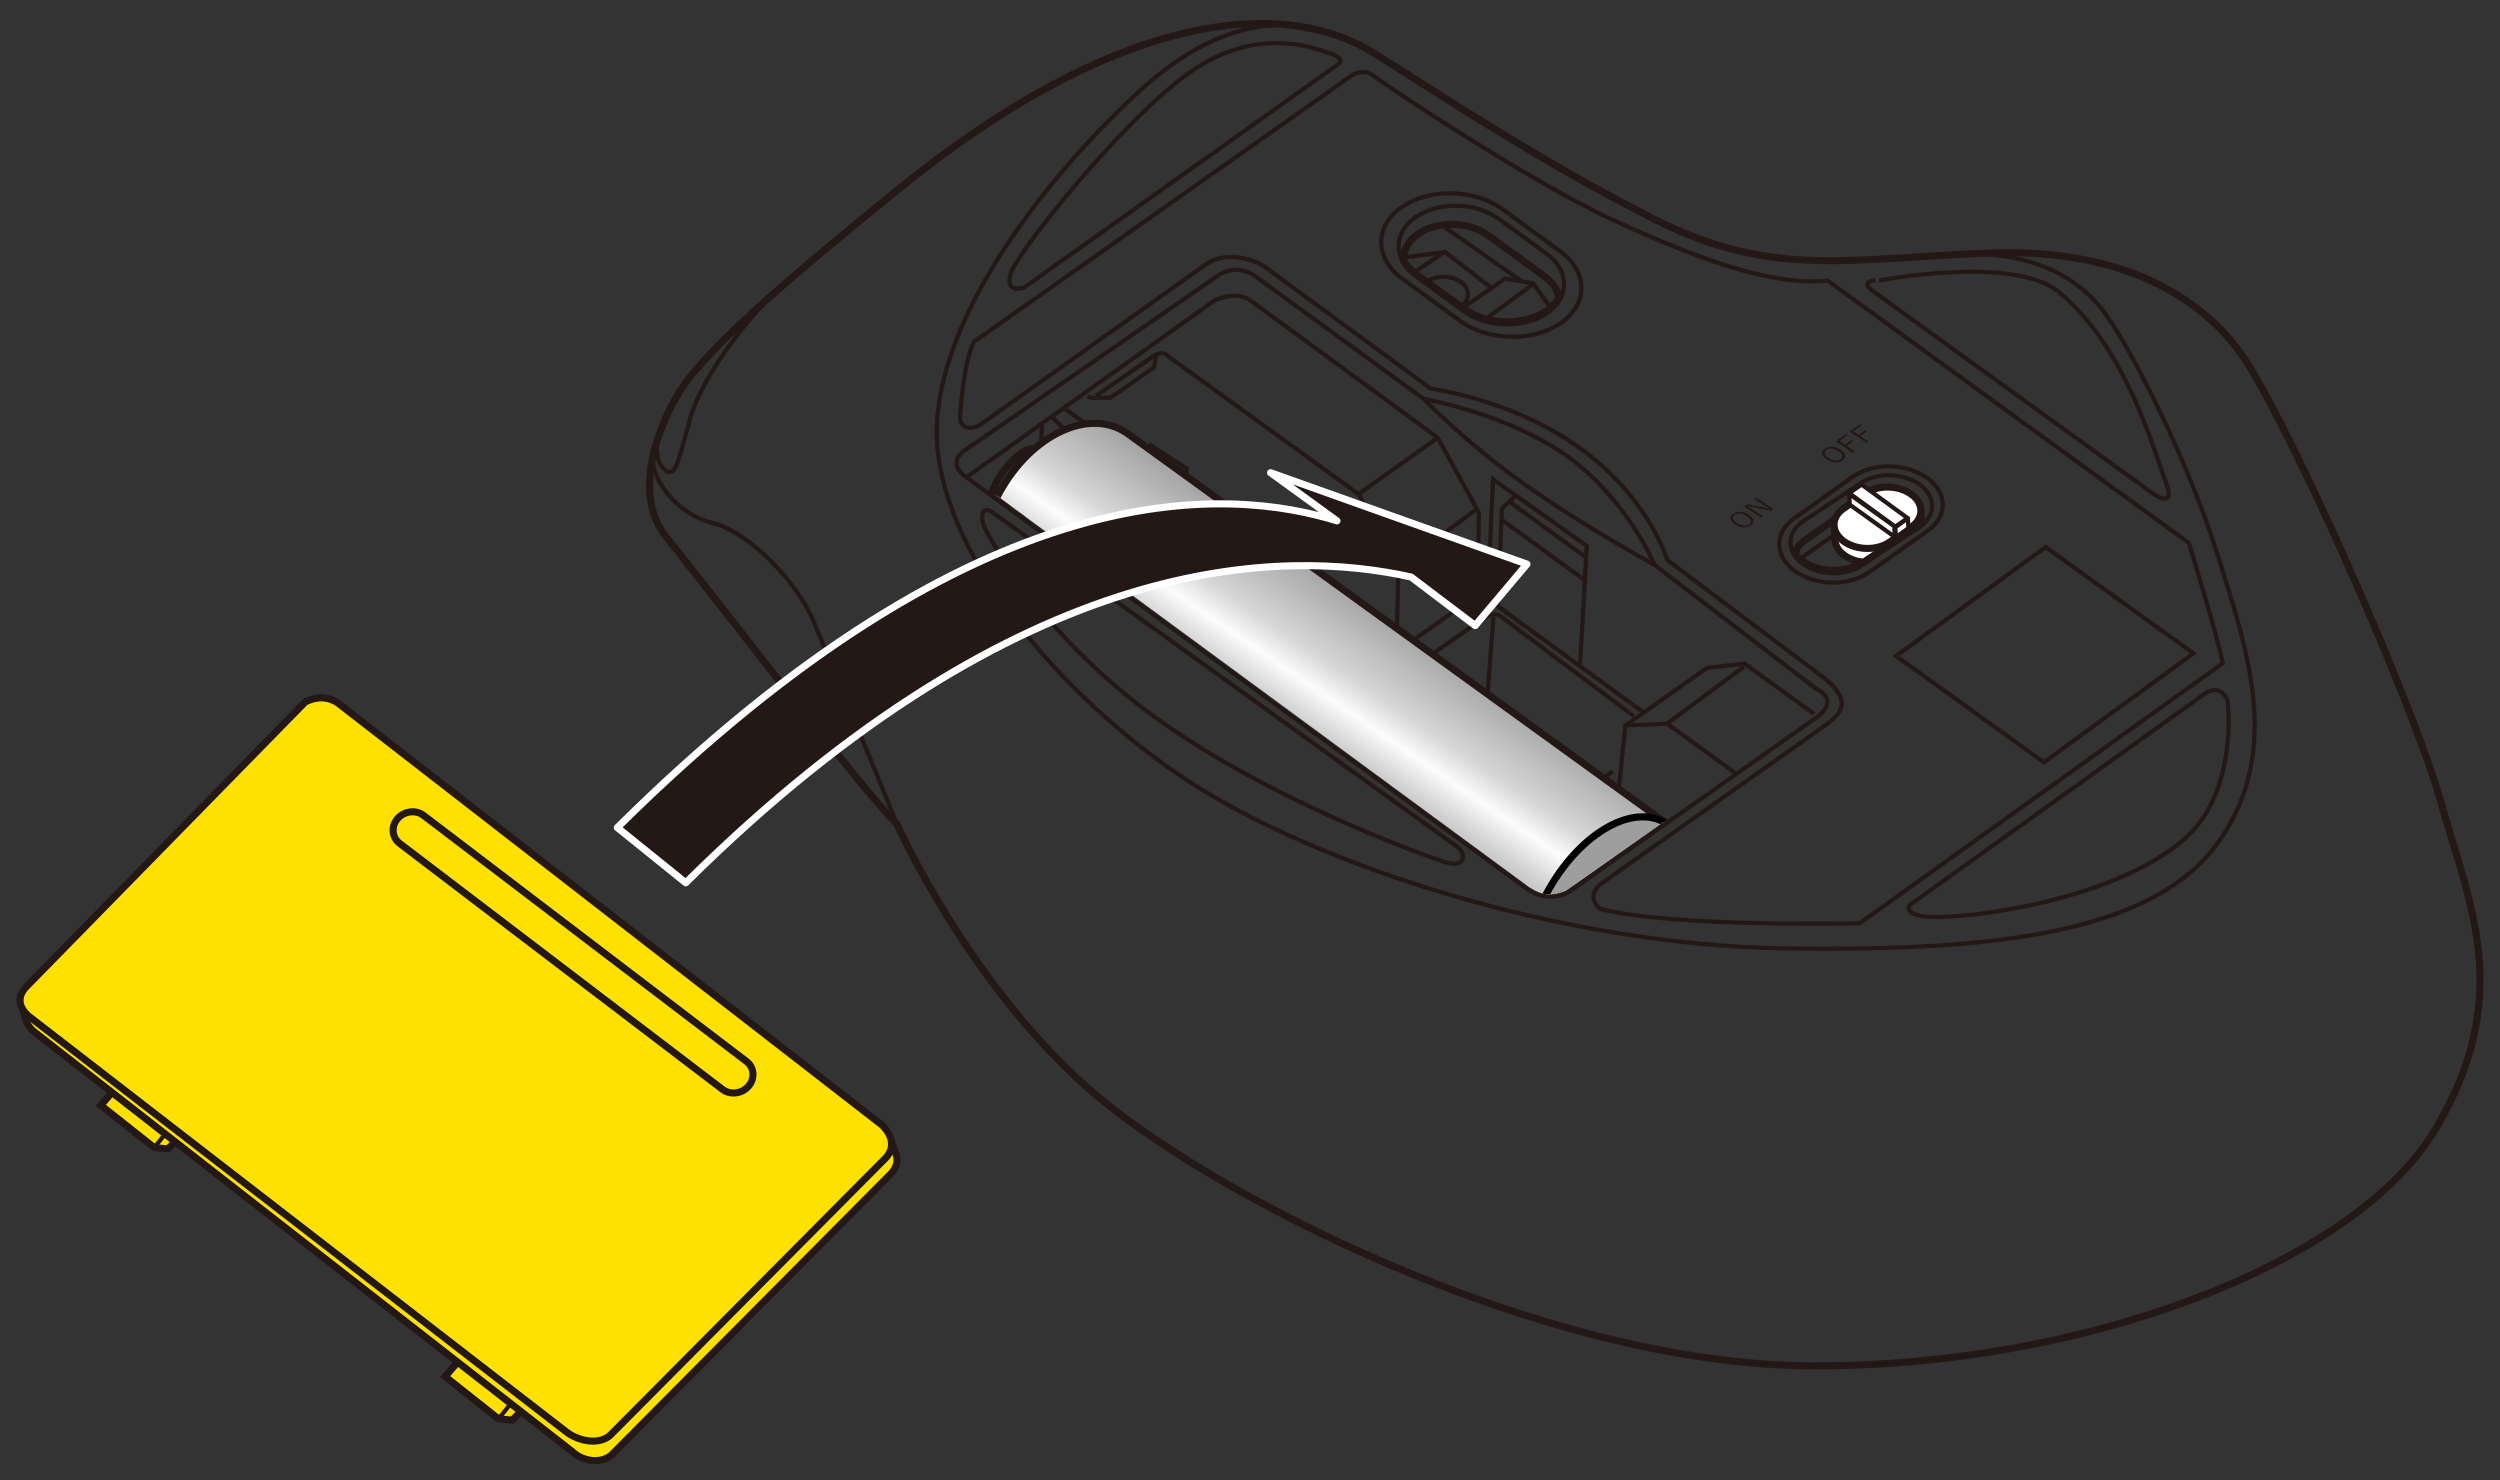 <?xml version="1.0" encoding="utf-8"?>
<!-- Generator: Adobe Illustrator 27.1.1, SVG Export Plug-In . SVG Version: 6.00 Build 0)  -->
<svg version="1.1" id="レイヤー_1" xmlns="http://www.w3.org/2000/svg" xmlns:xlink="http://www.w3.org/1999/xlink" x="0px"
	 y="0px" viewBox="0 0 250 148" enable-background="new 0 0 250 148" xml:space="preserve">
<rect x="0" y="0" width="250" height="148" fill="#333333" stroke="none"/>
<g>
	<g>
		<g>
			<path fill="none" stroke="#231815" stroke-width="0.425" stroke-miterlimit="10" d="M133.771,6.454l-31.379,22.318
				c0,0-1.942,0.647-1.317-1.433c0.625-2.08,11.571-15.921,18.42-20.452c6.849-4.531,12.729-1.747,13.382-1.587
				C133.531,5.461,134.497,5.948,133.771,6.454z"/>
			<path fill="none" stroke="#231815" stroke-width="0.425" stroke-miterlimit="10" d="M187.437,29.215l27.981,20.227
				c0,0,2.143,1.435,1.236-0.999c-1.197-3.212-4.021-13.735-10.826-19.285c-4.503-3.673-17.914-1.115-17.914-1.115
				S185.609,27.921,187.437,29.215z"/>
			<path fill="none" stroke="#231815" stroke-width="0.425" stroke-miterlimit="10" d="M220.596,69.287L190.949,90.52
				c0,0-0.656,1.055,2.102,1.173c3.936,0.169,18.137-1.604,25.285-7.691c5.587-4.758,4.42-13.94,4.42-13.94
				S222.196,68.362,220.596,69.287z"/>
			<path fill="none" stroke="#231815" stroke-width="0.425" stroke-miterlimit="10" d="M99.285,51.252l45.88,33.027
				c0,0,0.881,0.545,1.049,1.005c0.258,0.702-0.183,1.355-1.468,0.989c-2.175-0.619-20.29-7.107-31.966-16.642
				c-9.562-7.809-13.617-15.515-14.233-16.698C97.93,51.75,98.17,50.459,99.285,51.252z"/>
			<path fill="none" stroke="#231815" stroke-width="0.425" stroke-miterlimit="10" d="M157.08,89.064l24.696-17.409
				c0,0,2.31-1.58-0.246-2.838l-16.06-12.314c0,0-7.024-3.817-13.061-8.107c-6.036-4.29-10.042-8.51-10.042-8.51l-16.823-12.245
				c0,0-1.75-1.457-3.78-0.056L96.615,44.948c0,0-2.327,1.275,0.251,2.94l55.787,40.969
				C153.668,89.622,155.599,90.123,157.08,89.064z"/>
			<path fill="none" stroke="#231815" stroke-width="0.425" stroke-miterlimit="10" d="M142.369,39.886c0,0,8.47,1.49,14.409,5.775
				s8.694,10.842,8.694,10.842"/>
			<g>
				<path fill="none" stroke="#231815" stroke-width="0.425" stroke-miterlimit="10" d="M146.385,31.126l-4.79-3.495
					c-2.296-1.675-2.311-4.339-0.033-5.918l0,0c2.278-1.58,6.02-1.501,8.317,0.174l4.79,3.495c2.296,1.675,2.311,4.339,0.033,5.918
					v0C152.424,32.88,148.681,32.802,146.385,31.126z"/>
				<path fill="none" stroke="#231815" stroke-width="0.425" stroke-miterlimit="10" d="M146.018,32.096l-5.796-4.229
					c-2.778-2.027-2.796-5.25-0.04-7.161l0,0c2.756-1.911,7.285-1.817,10.063,0.211l5.796,4.229c2.778,2.027,2.796,5.25,0.04,7.161
					v0C153.325,34.218,148.797,34.124,146.018,32.096z"/>
				<path fill="none" stroke="#231815" stroke-width="0.709" stroke-miterlimit="10" d="M155.901,29.796
					c-0.123-0.772-0.596-1.528-1.423-2.132l-5.657-4.128c-1.934-1.411-5.085-1.477-7.003-0.147c-1.068,0.741-1.536,1.764-1.408,2.77
					c0.284,0.44,0.671,0.856,1.173,1.222l4.79,3.495c2.296,1.675,6.039,1.754,8.317,0.174l0,0
					C155.218,30.682,155.619,30.255,155.901,29.796z"/>
				<path fill="none" stroke="#231815" stroke-width="0.425" stroke-miterlimit="10" d="M142.723,28.143
					c0.928-0.643,2.438-0.612,3.374,0.071c0.935,0.682,0.941,1.757,0.013,2.401"/>
				<polyline fill="none" stroke="#231815" stroke-width="0.425" stroke-miterlimit="10" points="146.18,30.861 150.502,27.864 
					153.296,28.323 154.956,30.626 				"/>
				
					<line fill="none" stroke="#231815" stroke-width="0.425" stroke-miterlimit="10" x1="153.267" y1="28.448" x2="148.565" y2="31.903"/>
				<polyline fill="none" stroke="#231815" stroke-width="0.425" stroke-miterlimit="10" points="141.473,27.202 144.465,25.169 
					149.149,28.802 				"/>
				
					<line fill="none" stroke="#231815" stroke-width="0.425" stroke-miterlimit="10" x1="144.382" y1="25.226" x2="140.391" y2="25.734"/>
				
					<line fill="none" stroke="#231815" stroke-width="0.425" stroke-miterlimit="10" x1="152.191" y1="28.141" x2="144.391" y2="22.66"/>
			</g>
			
				<polygon fill-rule="evenodd" clip-rule="evenodd" fill="none" stroke="#231815" stroke-width="0.425" stroke-miterlimit="10" points="
				219.343,65.336 204.393,76.234 189.614,65.602 204.563,54.704 			"/>
			<g>
				<path fill="none" stroke="#231815" stroke-width="0.425" stroke-miterlimit="10" d="M179.467,57.092L179.467,57.092
					c-2.045-1.492-2.058-3.864-0.029-5.27l5.888-4.171c2.029-1.407,5.361-1.337,7.406,0.155l0,0c2.045,1.492,2.058,3.864,0.029,5.27
					l-5.888,4.171C184.845,58.654,181.512,58.584,179.467,57.092z"/>
				<path fill="none" stroke="#231815" stroke-width="0.425" stroke-miterlimit="10" d="M180.28,56.391L180.28,56.391
					c-1.636-1.194-1.646-3.091-0.024-4.216l5.79-3.844c1.623-1.125,4.289-1.07,5.925,0.124v0c1.636,1.194,1.646,3.091,0.024,4.216
					l-5.79,3.844C184.582,57.641,181.916,57.585,180.28,56.391z"/>
				<path fill="none" stroke="#231815" stroke-width="0.709" stroke-miterlimit="10" d="M179.535,55.367
					c0.192,0.264,0.423,0.517,0.73,0.741c1.636,1.194,4.302,1.249,5.925,0.124l5.451-3.619c0.604-0.853,0.412-1.939-0.603-2.679
					c-1.267-0.924-3.332-0.967-4.588-0.096l-6.017,4.229C179.915,54.425,179.624,54.886,179.535,55.367z"/>
				<path fill="none" stroke="#231815" stroke-width="0.425" stroke-miterlimit="10" d="M191.856,52.222
					c-0.157-0.3-0.403-0.584-0.739-0.829c-1.267-0.924-3.332-0.967-4.588-0.096l-6.017,4.229c-0.181,0.125-0.334,0.263-0.46,0.41"/>
				<g>
					<path fill="#FFFFFF" stroke="#231815" stroke-width="0.709" stroke-miterlimit="10" d="M192.066,50.787l-8.648,1.782
						l0.084,1.552c0.076,0.511,0.389,1.013,0.937,1.413c0.536,0.391,1.216,0.615,1.916,0.688l5.629-3.737
						c0.062-0.043,0.105-0.094,0.163-0.139c-0.003-0.034,0.005-0.068,0-0.101L192.066,50.787z"/>
					<path fill="#FFFFFF" stroke="#231815" stroke-width="0.709" stroke-miterlimit="10" d="M184.363,54.121L184.363,54.121
						c-1.267-0.924-1.275-2.394-0.018-3.265l2.199-1.525c1.257-0.872,3.322-0.828,4.588,0.096l0.005-0.004
						c1.267,0.924,1.27,2.397,0.013,3.269l-2.199,1.525C187.694,55.089,185.63,55.046,184.363,54.121z"/>
					<g>
						
							<polygon fill="#FFFFFF" stroke="#231815" stroke-width="0.425" stroke-linecap="round" stroke-linejoin="round" stroke-miterlimit="10" points="
							189.527,52.675 184.921,49.314 186.159,48.455 190.766,51.816 						"/>
						
							<polygon fill="#FFFFFF" stroke="#231815" stroke-width="0.425" stroke-linecap="round" stroke-linejoin="round" stroke-miterlimit="10" points="
							189.487,53.702 184.975,50.468 184.917,49.394 189.429,52.627 						"/>
						
							<polygon fill="#FFFFFF" stroke="#231815" stroke-width="0.425" stroke-linecap="round" stroke-linejoin="round" stroke-miterlimit="10" points="
							190.842,52.814 189.585,53.718 189.531,52.728 190.788,51.824 						"/>
					</g>
				</g>
			</g>
			<g>
				<g>
					<path fill="#231815" d="M182.475,44.868c0.221-0.157,0.481-0.222,0.78-0.194c0.27,0.024,0.533,0.122,0.789,0.294
						c0.293,0.197,0.446,0.401,0.461,0.615c0.012,0.178-0.078,0.335-0.268,0.47c-0.22,0.156-0.48,0.22-0.78,0.193
						c-0.271-0.025-0.533-0.122-0.788-0.293c-0.294-0.198-0.447-0.403-0.46-0.615C182.198,45.158,182.286,45.002,182.475,44.868z
						 M182.64,44.98c-0.156,0.111-0.209,0.243-0.158,0.397c0.047,0.14,0.178,0.282,0.391,0.426c0.244,0.164,0.48,0.252,0.708,0.266
						c0.19,0.011,0.353-0.031,0.488-0.127c0.157-0.112,0.21-0.245,0.158-0.398c-0.047-0.14-0.176-0.281-0.39-0.425
						c-0.246-0.165-0.482-0.254-0.708-0.268C182.94,44.839,182.777,44.883,182.64,44.98z"/>
					<path fill="#231815" d="M184.627,43.383l0.169,0.114l-0.854,0.606l0.551,0.37l0.645-0.458l0.169,0.114l-0.645,0.458
						l0.811,0.545l-0.197,0.14l-1.699-1.142L184.627,43.383z"/>
					<path fill="#231815" d="M186.005,42.404l0.169,0.114l-0.854,0.606l0.551,0.37l0.645-0.458l0.169,0.114l-0.645,0.458
						l0.811,0.545l-0.197,0.14l-1.699-1.142L186.005,42.404z"/>
				</g>
				<g>
					<path fill="#231815" d="M173.312,51.372c0.221-0.157,0.481-0.222,0.78-0.194c0.27,0.024,0.533,0.122,0.789,0.294
						c0.293,0.197,0.446,0.401,0.461,0.615c0.012,0.178-0.078,0.335-0.268,0.47c-0.22,0.156-0.48,0.22-0.78,0.193
						c-0.271-0.025-0.533-0.122-0.788-0.293c-0.294-0.198-0.447-0.403-0.46-0.615C173.035,51.662,173.124,51.506,173.312,51.372z
						 M173.478,51.483c-0.156,0.111-0.209,0.243-0.158,0.397c0.047,0.14,0.178,0.282,0.391,0.426
						c0.244,0.164,0.48,0.252,0.708,0.266c0.19,0.011,0.353-0.031,0.488-0.127c0.157-0.112,0.21-0.245,0.158-0.398
						c-0.047-0.14-0.176-0.281-0.39-0.425c-0.246-0.165-0.482-0.254-0.708-0.268C173.778,51.343,173.615,51.386,173.478,51.483z"/>
					<path fill="#231815" d="M175.637,49.763l1.699,1.142l-0.252,0.179l-1.553-0.319c-0.024-0.005-0.269-0.06-0.734-0.164
						l-0.034,0.024c0.039,0.026,0.138,0.09,0.297,0.192c0.102,0.066,0.189,0.122,0.258,0.169l0.978,0.657l-0.184,0.131l-1.699-1.142
						l0.307-0.218l1.432,0.3c0.118,0.024,0.255,0.055,0.41,0.093c0.184,0.045,0.296,0.072,0.335,0.081l0.035-0.025
						c-0.336-0.209-0.527-0.33-0.575-0.362l-0.904-0.608L175.637,49.763z"/>
				</g>
			</g>
			<path fill="none" stroke="#231815" stroke-width="0.425" stroke-miterlimit="10" d="M97.39,34.183l37.917-26.731
				c0,0,1.129-0.646,2.098,0.162s15.644,10.579,23.873,14.375c8.229,3.796,15.981,6.703,21.467,6.057l36.142,26.247
				c0,0,3.066,10.014,3.388,12.033l-36.304,26.004c0,0-18.843,0.431-25.977-1.454c0,0-1.452-1.131,0-2.423l22.508-15.909
				c1.533-1.131,2.824-2.342,0-4.684l-15.79-11.874c0,0-1.78-6.239-8.897-11.303c-6.696-4.765-14.74-5.824-14.74-5.824
				l-16.723-12.266c0,0-2.985-1.857-5.647-0.242L97.874,42.582c0,0-2.017,0.888-1.856-1.131C96.18,39.432,96.503,35.96,97.39,34.183
				z"/>
			<path fill="none" stroke="#231815" stroke-width="0.425" stroke-miterlimit="10" d="M112.512,59.378
				c2.163-1.735,5.853-6.702,6.156-12.516l-3.57-2.302l-0.212,2.819"/>
			<path fill="none" stroke="#231815" stroke-width="0.425" stroke-miterlimit="10" d="M96.644,47.734l24.747-17.65
				c0,0,2.299-1.211,3.872,0.121l18.515,13.567l4.114,7.511l-0.121,7.874l16.596,12.095"/>
			<polyline fill="none" stroke="#231815" stroke-width="0.425" stroke-miterlimit="10" points="148.74,60.066 149.307,47.931 
				158.676,54.597 158.007,66.401 			"/>
			<path fill="none" stroke="#231815" stroke-width="0.425" stroke-miterlimit="10" d="M109.592,39.594l5.869-4.058
				c0.908-0.545,1.392,0.121,1.392,0.121l18.999,13.749l3.993,7.329l-0.222,8.581l21.984,16.152l0.928-8.924l8.168-5.754
				l3.751-0.424l6.958,5.027"/>
			<polyline fill="none" stroke="#231815" stroke-width="0.425" stroke-miterlimit="10" points="106.4,40.776 113.465,46.075 
				118.093,50.323 			"/>
			
				<line fill="none" stroke="#231815" stroke-width="0.425" stroke-miterlimit="10" x1="116.884" y1="53.508" x2="105.168" y2="41.655"/>
			<path fill="none" stroke="#231815" stroke-width="0.425" stroke-miterlimit="10" d="M104.147,42.743"/>
			<polyline fill="none" stroke="#231815" stroke-width="0.425" stroke-miterlimit="10" points="162.535,72.543 166.71,72.362 
				173.642,77.389 			"/>
			
				<line fill="none" stroke="#231815" stroke-width="0.425" stroke-miterlimit="10" x1="166.71" y1="72.362" x2="174.394" y2="66.668"/>
			
				<line fill="none" stroke="#231815" stroke-width="0.425" stroke-miterlimit="10" x1="139.845" y1="56.735" x2="147.681" y2="50.898"/>
			
				<line fill="none" stroke="#231815" stroke-width="0.425" stroke-miterlimit="10" x1="135.852" y1="49.406" x2="143.778" y2="43.773"/>
			
				<line fill="none" stroke="#231815" stroke-width="0.425" stroke-miterlimit="10" x1="139.48" y1="65.337" x2="147.735" y2="59.458"/>
			<path fill="none" stroke="#231815" stroke-width="0.709" stroke-miterlimit="10" d="M89.645,19.081
				c-9.163,7.472-18.717,15.344-21.702,20.109c-2.009,3.206-4.84,10.176-1.291,14.537c3.55,4.361,18.717,24.228,23.073,28.75
				c0,0,6.938,15.506,18.878,26.166s45.339,27.781,72.446,27.942s54.375-10.176,62.442-23.582s3.388-22.774,0.645-32.626
				c-2.743-9.853-14.683-36.786-19.565-44.311c-3.739-5.763-11.575-11.251-25.451-10.767c-13.876,0.485-21.863,2.623-33.642-3.353
				S143.716,9.249,137.324,5.271C128.369-0.301,111.831,0.991,89.645,19.081z"/>
			<path fill="none" stroke="#231815" stroke-width="0.425" stroke-miterlimit="10" d="M134.327,3.893
				c-3.861-1.852-11.121-3.184-20.197,5.053S93.679,31.478,93.679,43.228s12.222,26.408,25.171,34.888s37.272,16.354,59.417,16.717
				c22.145,0.363,37.44-1.757,43.732-10.842c6.293-9.085,2.615-19.321-0.168-28.286s-8.108-19.745-11.133-24.106
				c-3.025-4.361-8.368-6.547-14.902-6.15"/>
			<path fill="none" stroke="#231815" stroke-width="0.425" stroke-miterlimit="10" d="M65.247,44.992
				c-0.383,2.963,2.536,6.473,6.045,7.321c3.509,0.848,8.471,5.815,10.165,10.054c1.694,4.24,5.889,14.173,8.269,20.109"/>
			<path fill="none" stroke="#231815" stroke-width="0.425" stroke-miterlimit="10" d="M77.518,29.227
				c-1.834,1.64-7.235,7.944-8.526,12.709c-1.291,4.765-1.452,5.33-2.098,5.249c-0.645-0.081-1.485-1.303-1.146-3.236"/>
			<polyline fill="none" stroke="#231815" stroke-width="0.425" stroke-miterlimit="10" points="108.745,39.654 109.169,39.776 
				111.044,39.776 115.401,36.747 115.632,35.448 			"/>
			<path fill="none" stroke="#231815" stroke-width="0.709" stroke-miterlimit="10" d="M99.135,49.404
				c0.203-0.655,0.607-1.444,1.171-2.227c1.172-1.628,2.592-2.61,3.17-2.192c0.578,0.417,0.097,2.075-1.076,3.704
				c-0.604,0.839-1.274,1.506-1.86,1.899"/>
			<path fill="none" stroke="#231815" stroke-width="0.709" stroke-miterlimit="10" d="M100.192,50.22
				c0.204-0.403,0.461-0.826,0.764-1.247c1.172-1.628,2.592-2.61,3.17-2.192c0.578,0.417,0.097,2.075-1.076,3.704
				c-0.318,0.442-0.654,0.836-0.987,1.167"/>
			
				<line fill="none" stroke="#231815" stroke-width="0.425" stroke-miterlimit="10" x1="104.196" y1="42.348" x2="104.046" y2="45.57"/>
			<path fill="none" stroke="#231815" stroke-width="0.425" stroke-miterlimit="10" d="M161.244,77.147l-1.371,1.05
				c-0.928,0.686-1.856-0.121-1.856-0.121l-14.683-10.983c-1.17-0.767-0.161-1.656-0.161-1.656l5.405-3.755
				c0,0,0.928-0.606,1.654,0.081l13.15,9.853"/>
			
				<line fill="none" stroke="#231815" stroke-width="0.425" stroke-miterlimit="10" x1="149.345" y1="61.702" x2="148.621" y2="71.047"/>
			<polyline fill="none" stroke="#231815" stroke-width="0.425" stroke-miterlimit="10" points="149.789,60.628 150.192,50.86 
				151.578,49.547 			"/>
			
				<line fill="none" stroke="#231815" stroke-width="0.425" stroke-miterlimit="10" x1="150.147" y1="51.951" x2="158.481" y2="58.029"/>
			
				<line fill="none" stroke="#231815" stroke-width="0.425" stroke-miterlimit="10" x1="150.776" y1="50.04" x2="158.64" y2="55.775"/>
		</g>
		<g>
			<g>
				<polygon fill="#FFFFFF" stroke="#231815" stroke-width="0.5" stroke-linejoin="round" points="160.614,83.813 160.673,81.017 
					141.764,68.052 141.706,70.846 				"/>
			</g>
		</g>
		<g>
			<defs>
				<path id="SVGID_1_" d="M171.551,78.54l-15.006,10.539c-1.15,0.424-2.029,0.542-3.116-0.061l-0.514-0.303l-55.13-40.549
					l13.358-11.211L171.551,78.54z"/>
			</defs>
			<clipPath id="SVGID_00000183935642996427321470000007257981643613397405_">
				<use xlink:href="#SVGID_1_"  overflow="visible"/>
			</clipPath>
			
				<path clip-path="url(#SVGID_00000183935642996427321470000007257981643613397405_)" fill="none" stroke="#231815" stroke-width="0.425" stroke-miterlimit="10" d="
				M118.747,65.909c1.76-2.386,3.678-6.635,4.11-10.397l-11.242-8.411l-4.824,4.636"/>
			
				<line clip-path="url(#SVGID_00000183935642996427321470000007257981643613397405_)" fill="none" stroke="#231815" stroke-width="0.425" stroke-miterlimit="10" x1="104.764" y1="50.093" x2="120.547" y2="62.892"/>
			<g clip-path="url(#SVGID_00000183935642996427321470000007257981643613397405_)">
				<g>
					
						<linearGradient id="SVGID_00000090973388178141964250000011509427033178327969_" gradientUnits="userSpaceOnUse" x1="137.784" y1="60.432" x2="123.584" y2="81.242">
						<stop  offset="0" style="stop-color:#A1A1A1"/>
						<stop  offset="0.3" style="stop-color:#D6D6D6"/>
						<stop  offset="0.417" style="stop-color:#FCFCFC"/>
						<stop  offset="0.552" style="stop-color:#CFCFCF"/>
						<stop  offset="1" style="stop-color:#6B6B6B"/>
					</linearGradient>
					<path fill="url(#SVGID_00000090973388178141964250000011509427033178327969_)" stroke="#231815" stroke-width="0.709" d="
						M166.85,82.504l-53.981-39.066c-3.565-2.658-9.184-0.348-12.547,5.165c-3.363,5.511-3.199,12.128,0.366,14.785l53.982,39.067"
						/>
					<path fill="#9E9E9E" stroke="#000000" stroke-width="0.709" d="M166.297,96.601c-3.362,5.514-8.57,8.134-11.627,5.853
						c-3.058-2.273-2.808-8.582,0.556-14.099c3.364-5.507,8.567-8.129,11.623-5.851C169.909,84.784,169.657,91.095,166.297,96.601z"
						/>
				</g>
				<g>
					<path fill="#FFFFFF" stroke="#000000" stroke-width="0.709" d="M167.716,90.408l-2.839-2.116
						c-1.529-1.138-4.133,0.174-5.813,2.926c-1.68,2.754-1.807,5.913-0.277,7.048l3.495,2.604"/>
					<path fill="#FFFFFF" stroke="#000000" stroke-width="0.709" d="M168.121,97.97c-1.682,2.75-4.284,4.059-5.812,2.918
						c-1.529-1.136-1.404-4.291,0.277-7.048c1.682-2.754,4.282-4.064,5.811-2.927C169.928,92.054,169.803,95.21,168.121,97.97z"/>
				</g>
			</g>
		</g>
	</g>
	<g>
		<g>
			<polygon fill="#FFE100" stroke="#231815" stroke-width="0.709" stroke-miterlimit="10" points="46.271,135.629 44.51,137.656 
				49.853,141.889 51.229,142.014 53.274,139.885 			"/>
			
				<line fill="#FFE100" stroke="#231815" stroke-width="0.425" stroke-miterlimit="10" x1="49.853" y1="141.889" x2="52.047" y2="139.139"/>
		</g>
		<g>
			<polygon fill="#FFE100" stroke="#231815" stroke-width="0.709" stroke-miterlimit="10" points="11.843,108.505 10.082,110.532 
				15.425,114.765 16.801,114.89 18.846,112.761 			"/>
			
				<line fill="#FFE100" stroke="#231815" stroke-width="0.425" stroke-miterlimit="10" x1="15.425" y1="114.765" x2="17.618" y2="112.015"/>
		</g>
		<path fill="#FFE100" stroke="#231815" stroke-width="0.709" stroke-linejoin="round" stroke-miterlimit="10" d="M61.235,145.407
			l27.621-27.799c0.787-0.704,0.923-1.414,0.8-2.015l-0.724-2.052l-86.76-13.049l0.413,1.467c0.205,0.838,1.041,1.381,1.041,1.381
			l53.622,41.836C58.268,146.161,60.207,146.441,61.235,145.407z"/>
		<path fill="#FFE100" stroke="#231815" stroke-width="0.709" stroke-miterlimit="10" d="M61.083,143.46l27.233-27.408
			c1.987-1.776-0.177-3.594-0.177-3.594L34.036,70.493c-1.675-1.407-3.529-0.28-3.529-0.28L2.673,98.63
			c-1.726,1.763,0.413,3.154,0.413,3.154l53.462,41.336C57.866,144.188,60.019,144.531,61.083,143.46z"/>
		<path fill="none" stroke="#231815" stroke-width="0.709" stroke-miterlimit="10" d="M72.236,108.928L39.941,84.324
			c-0.765-0.597-0.845-1.71-0.177-2.472l0,0c0.668-0.762,1.841-0.897,2.606-0.299l32.295,24.604c0.765,0.597,0.845,1.71,0.177,2.472
			l0,0C74.174,109.391,73.001,109.525,72.236,108.928z"/>
	</g>
	<path fill="#231815" stroke="#FFFFFF" stroke-width="0.709" stroke-linejoin="round" d="M152.696,56.414l-25.637-9.144
		l6.636,4.815c-10.558-3.256-35.338-5.63-71.961,30.677l6.842,5.517c33.885-33.592,59.958-33.364,72.531-30.579l6.41,4.856
		L152.696,56.414z"/>
</g>
<g>
</g>
<g>
</g>
<g>
</g>
<g>
</g>
<g>
</g>
<g>
</g>
<g>
</g>
<g>
</g>
<g>
</g>
<g>
</g>
<g>
</g>
<g>
</g>
<g>
</g>
<g>
</g>
<g>
</g>
</svg>
